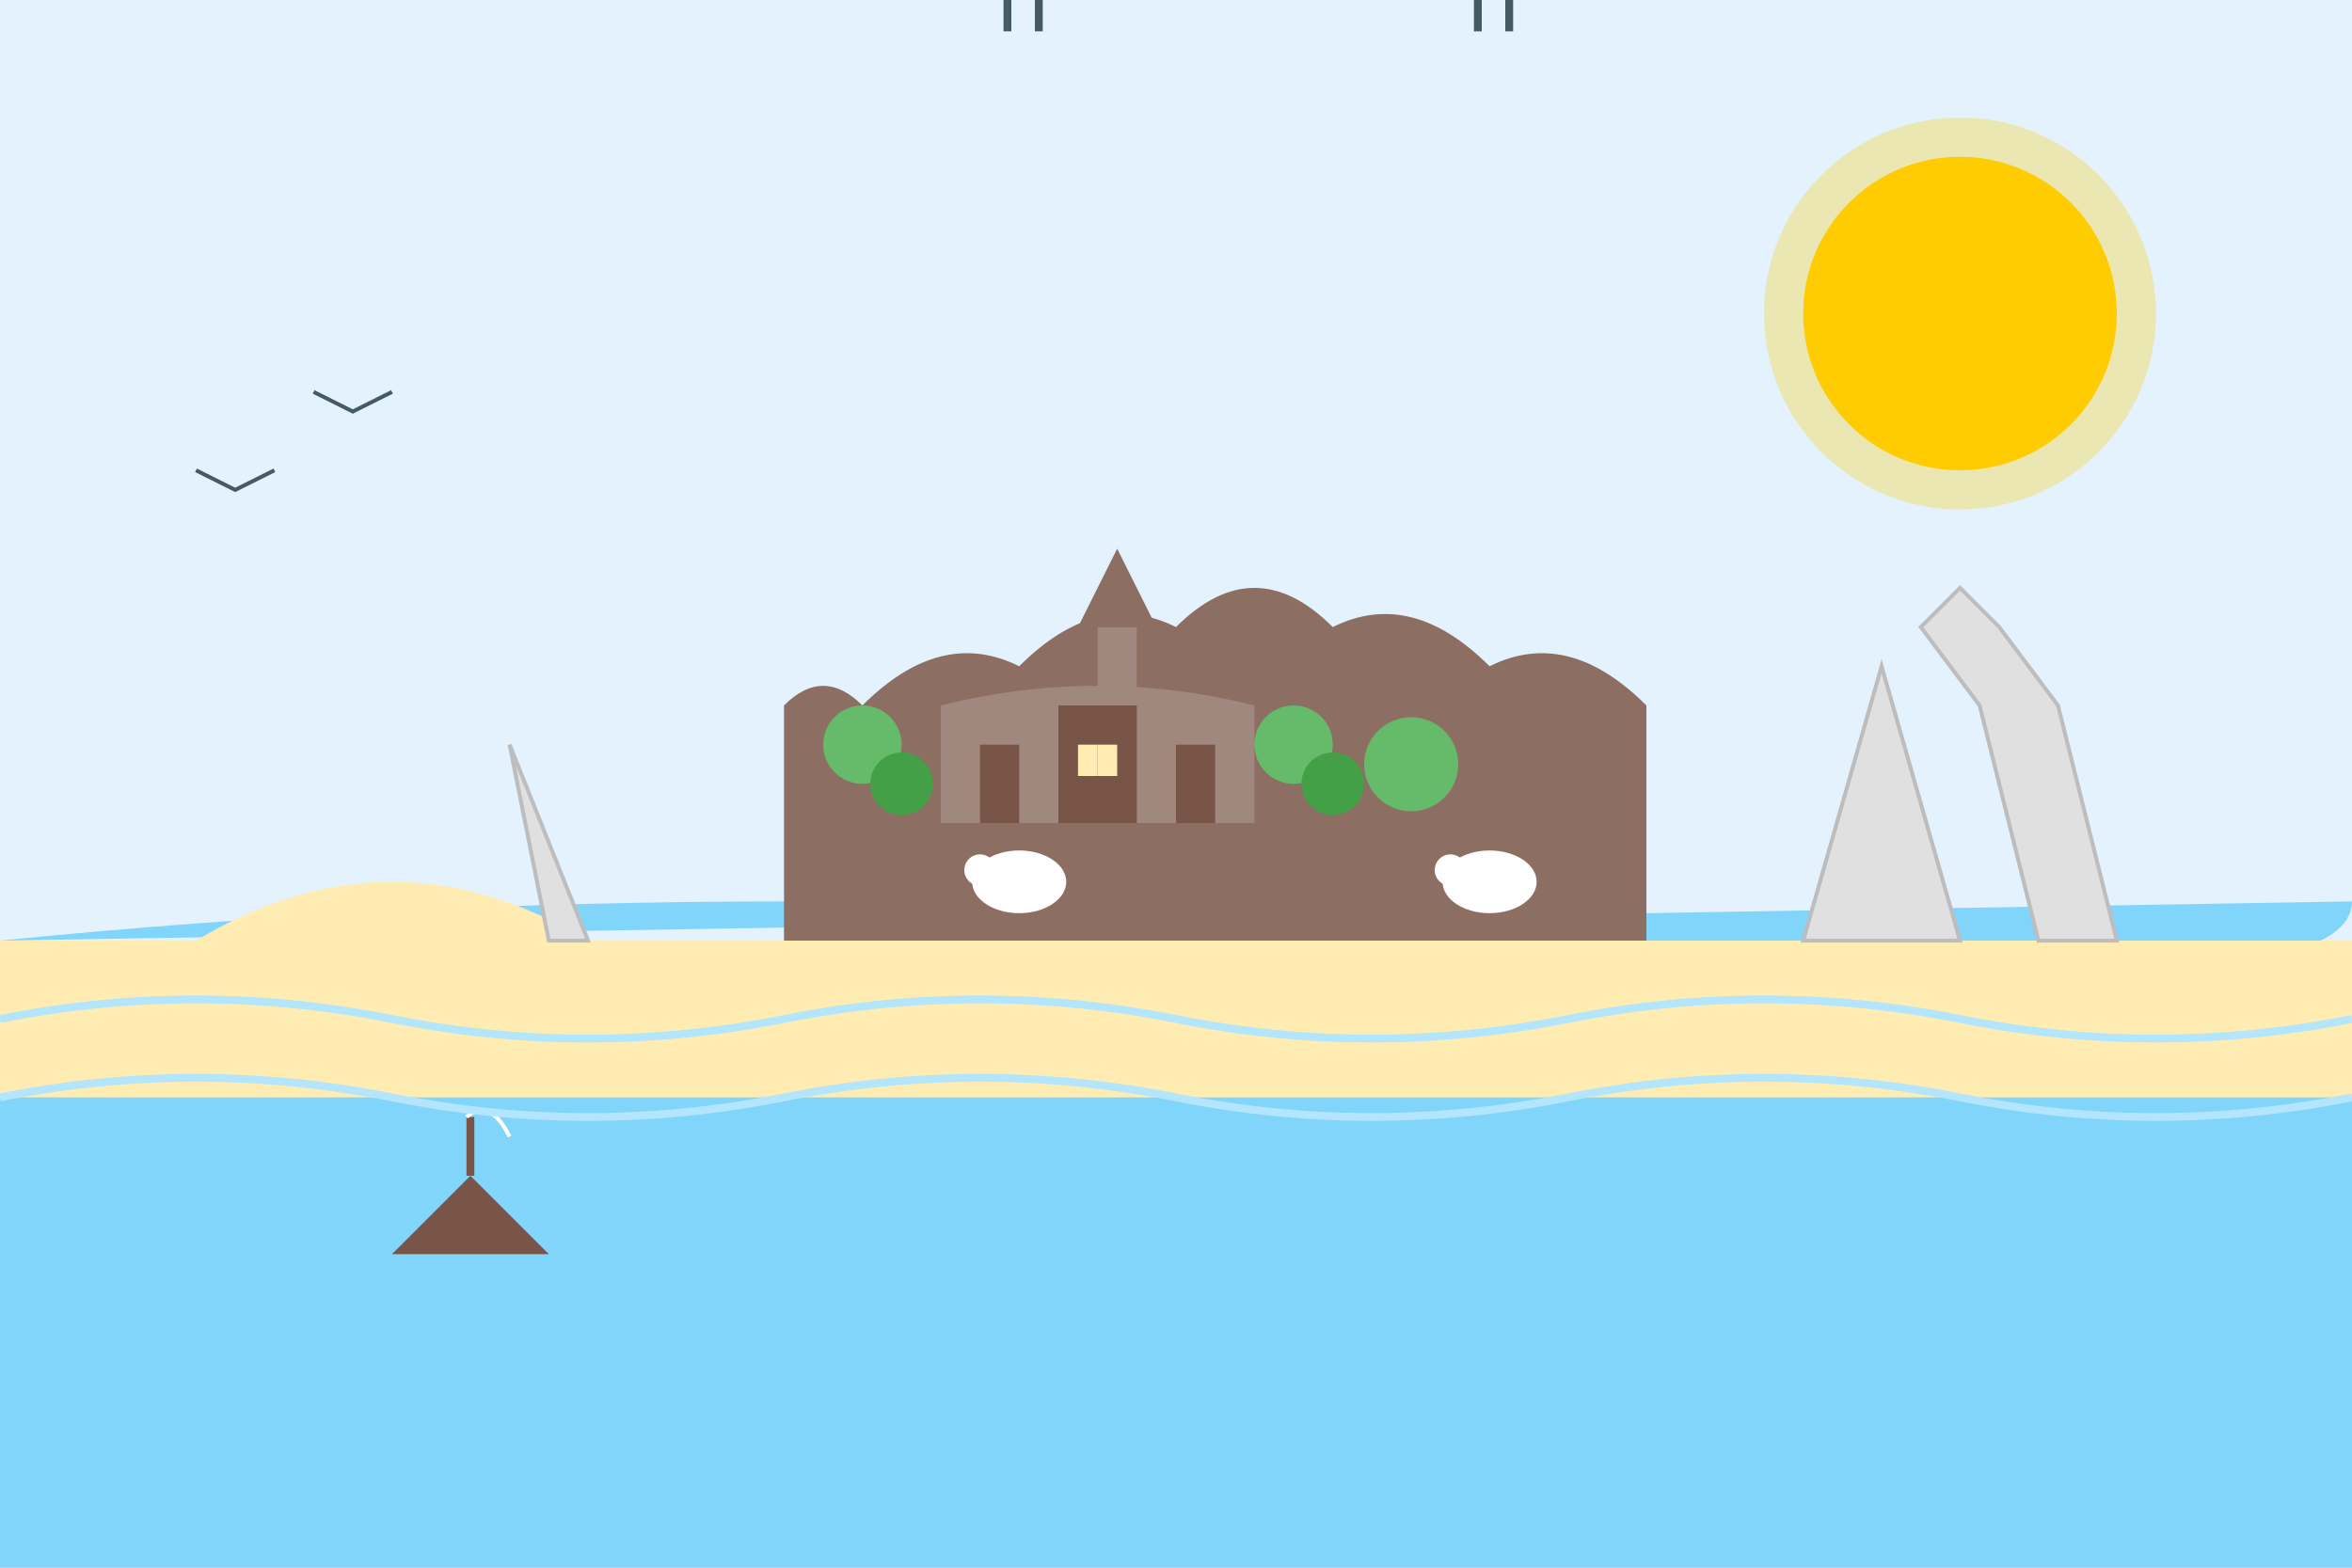 <svg width="600" height="400" viewBox="0 0 600 400" xmlns="http://www.w3.org/2000/svg">
  <!-- Sky Background -->
  <rect width="600" height="400" fill="#E3F2FD"/>
  
  <!-- Sun -->
  <circle cx="500" cy="80" r="40" fill="#FECC00"/>
  <circle cx="500" cy="80" r="50" fill="#FECC00" opacity="0.3"/>
  
  <!-- Sea/Water -->
  <rect x="0" y="240" width="600" height="160" fill="#81D4FA"/>
  <path d="M0,240 Q200,220 400,240 T600,230" fill="#81D4FA"/>
  
  <!-- Sand Beach -->
  <path d="M0,240 L50,240 Q100,210 150,240 L600,240 L600,280 L0,280 Z" fill="#FFECB3"/>
  
  <!-- Gotland Island Silhouette -->
  <path d="M200,180 Q210,170 220,180 Q240,160 260,170 Q280,150 300,160 Q320,140 340,160 Q360,150 380,170 Q400,160 420,180 L420,240 L200,240 Z" fill="#8D6E63"/>
  
  <!-- Limestone Rocks/Raukar -->
  <path d="M150,240 L130,190 L140,240 Z" fill="#E0E0E0" stroke="#BDBDBD" stroke-width="1"/>
  <path d="M460,240 L480,170 L500,240 Z" fill="#E0E0E0" stroke="#BDBDBD" stroke-width="1"/>
  <path d="M520,240 L505,180 L490,160 L500,150 L510,160 L525,180 L540,240 Z" fill="#E0E0E0" stroke="#BDBDBD" stroke-width="1"/>
  
  <!-- Gotland Medieval Wall/Fortification Outline (Visby) -->
  <path d="M240,180 L240,210 L320,210 L320,180 Q280,170 240,180 Z" fill="#A1887F"/>
  <rect x="250" y="190" width="10" height="20" fill="#795548"/>
  <rect x="270" y="180" width="20" height="30" fill="#795548"/>
  <rect x="300" y="190" width="10" height="20" fill="#795548"/>
  
  <!-- Windows/Details on Buildings -->
  <rect x="275" y="190" width="5" height="8" fill="#FFECB3"/>
  <rect x="280" y="190" width="5" height="8" fill="#FFECB3"/>
  
  <!-- Church/Medieval Tower -->
  <rect x="280" y="160" width="10" height="20" fill="#A1887F"/>
  <polygon points="275,160 295,160 285,140" fill="#8D6E63"/>
  
  <!-- Trees/Vegetation -->
  <circle cx="220" cy="190" r="10" fill="#66BB6A"/>
  <circle cx="230" cy="200" r="8" fill="#43A047"/>
  <circle cx="330" cy="190" r="10" fill="#66BB6A"/>
  <circle cx="340" cy="200" r="8" fill="#43A047"/>
  <circle cx="360" cy="195" r="12" fill="#66BB6A"/>
  
  <!-- Sheep (Gotland is known for sheep) -->
  <ellipse cx="260" cy="225" rx="12" ry="8" fill="#FFFFFF"/>
  <circle cx="250" cy="222" r="4" fill="#FFFFFF"/>
  <rect x="256" cy="230" width="2" height="8" fill="#455A64"/>
  <rect x="264" cy="230" width="2" height="8" fill="#455A64"/>
  
  <ellipse cx="380" cy="225" rx="12" ry="8" fill="#FFFFFF"/>
  <circle cx="370" cy="222" r="4" fill="#FFFFFF"/>
  <rect x="376" cy="230" width="2" height="8" fill="#455A64"/>
  <rect x="384" cy="230" width="2" height="8" fill="#455A64"/>
  
  <!-- Boats -->
  <path d="M100,320 L120,300 L140,320 Z" fill="#795548"/>
  <rect x="119" y="285" width="2" height="15" fill="#795548"/>
  <path d="M119,285 Q125,280 130,290" fill="none" stroke="#FFFFFF" stroke-width="1"/>
  
  <!-- Waves -->
  <path d="M0,260 Q50,250 100,260 T200,260 T300,260 T400,260 T500,260 T600,260" fill="none" stroke="#B3E5FC" stroke-width="2"/>
  <path d="M0,280 Q50,270 100,280 T200,280 T300,280 T400,280 T500,280 T600,280" fill="none" stroke="#B3E5FC" stroke-width="2"/>
  
  <!-- Birds -->
  <path d="M50,120 L60,125 L70,120" fill="none" stroke="#455A64" stroke-width="1"/>
  <path d="M80,100 L90,105 L100,100" fill="none" stroke="#455A64" stroke-width="1"/>
</svg>